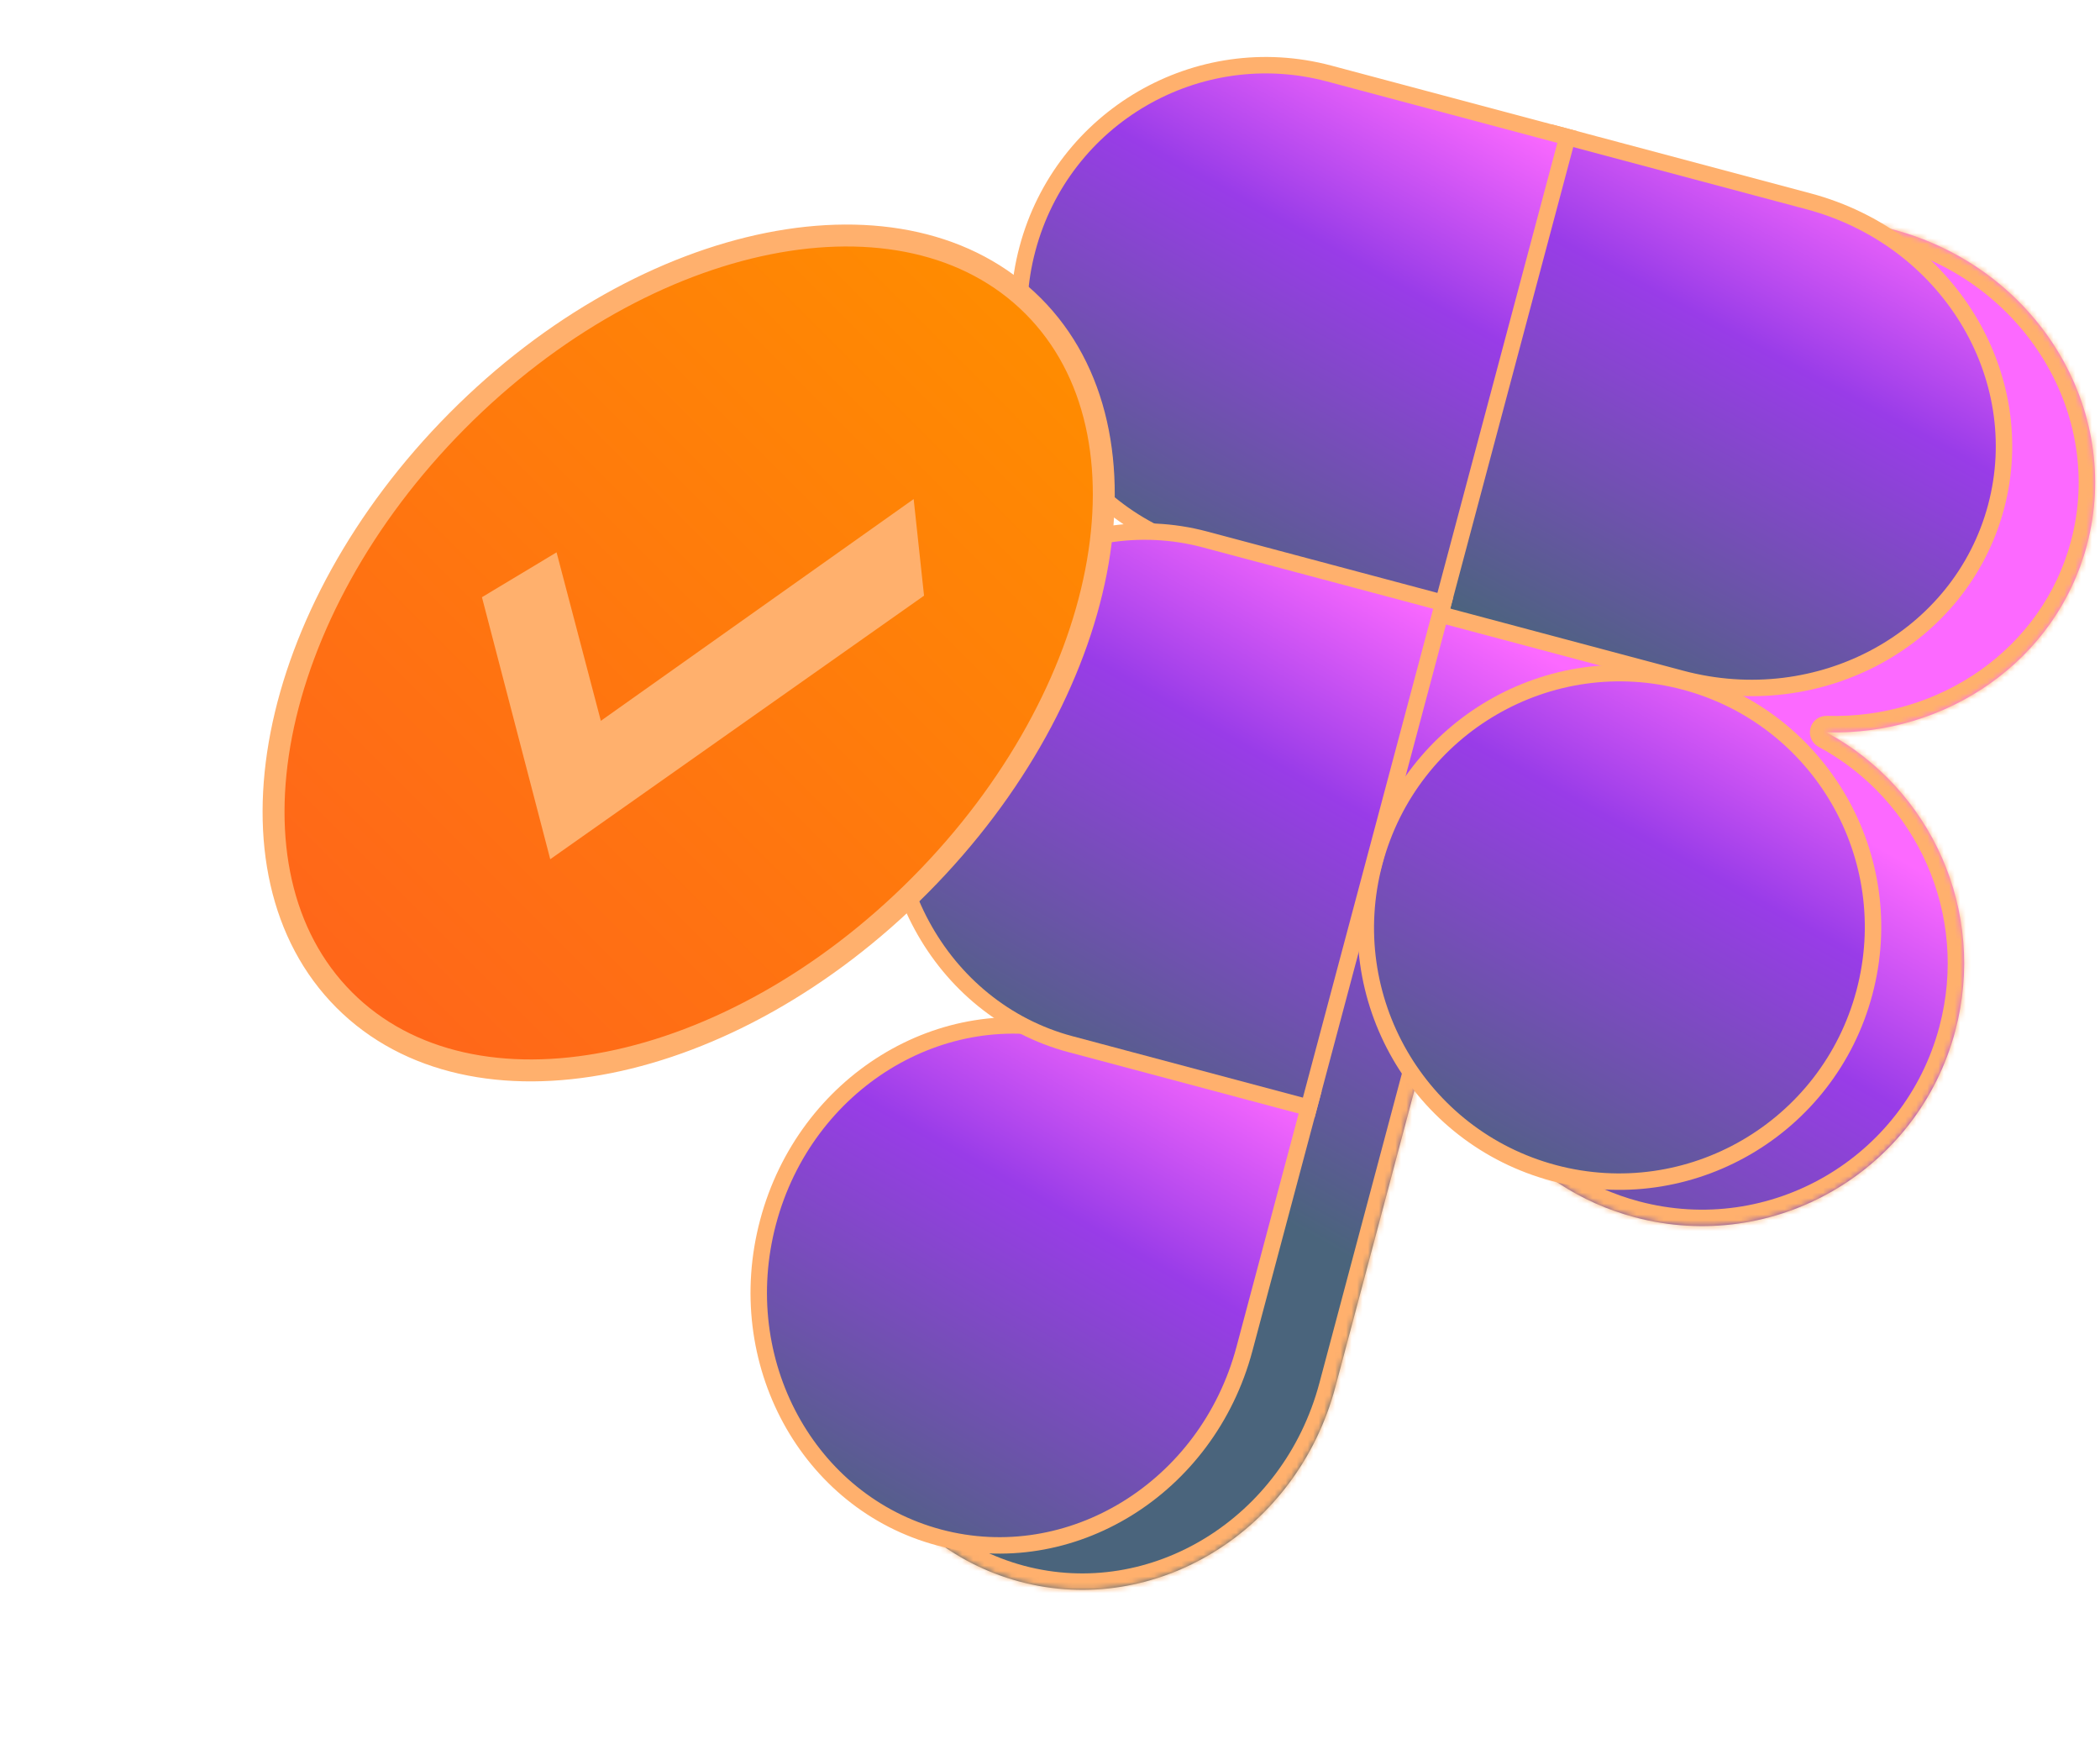 <?xml version="1.0" encoding="UTF-8"?> <svg xmlns="http://www.w3.org/2000/svg" width="383" height="318" viewBox="0 0 383 318" fill="none"><mask id="path-1-inside-1_4605_15134" fill="white"><path fill-rule="evenodd" clip-rule="evenodd" d="M220.023 102.218C204.007 91.452 195.802 71.315 201.059 51.589C207.68 26.749 233.144 11.968 257.935 18.576L298.077 29.275L302.822 30.539L345.336 41.871C371.436 48.828 387.227 74.605 380.606 99.445C374.981 120.552 354.983 134.191 333.088 133.547C352.162 143.781 362.427 166.15 356.596 188.029C349.788 213.572 323.618 228.775 298.143 221.985C278.295 216.695 264.726 199.614 262.92 180.246L254.869 210.451L254.869 210.451L243.532 252.989C236.552 279.176 210.796 295.05 186.006 288.442C161.216 281.835 146.777 255.249 153.757 229.061C159.335 208.134 176.902 193.794 196.385 192.248C180.258 181.203 172.164 160.002 177.748 139.051C183.297 118.232 200.684 103.92 220.023 102.218Z"></path></mask><path fill-rule="evenodd" clip-rule="evenodd" d="M220.023 102.218C204.007 91.452 195.802 71.315 201.059 51.589C207.68 26.749 233.144 11.968 257.935 18.576L298.077 29.275L302.822 30.539L345.336 41.871C371.436 48.828 387.227 74.605 380.606 99.445C374.981 120.552 354.983 134.191 333.088 133.547C352.162 143.781 362.427 166.15 356.596 188.029C349.788 213.572 323.618 228.775 298.143 221.985C278.295 216.695 264.726 199.614 262.92 180.246L254.869 210.451L254.869 210.451L243.532 252.989C236.552 279.176 210.796 295.05 186.006 288.442C161.216 281.835 146.777 255.249 153.757 229.061C159.335 208.134 176.902 193.794 196.385 192.248C180.258 181.203 172.164 160.002 177.748 139.051C183.297 118.232 200.684 103.92 220.023 102.218Z" fill="url(#paint0_linear_4605_15134)"></path><path d="M220.023 102.218L220.286 105.206C221.552 105.095 222.611 104.197 222.928 102.966C223.245 101.735 222.752 100.437 221.696 99.728L220.023 102.218ZM201.059 51.589L198.161 50.817L201.059 51.589ZM257.935 18.576L258.707 15.677L258.707 15.677L257.935 18.576ZM298.077 29.275L297.304 32.174L297.304 32.174L298.077 29.275ZM302.822 30.539L303.594 27.641L303.594 27.641L302.822 30.539ZM345.336 41.871L344.563 44.77L344.563 44.77L345.336 41.871ZM380.606 99.445L377.707 98.672L377.707 98.672L380.606 99.445ZM333.088 133.547L333.176 130.548C331.785 130.507 330.548 131.429 330.189 132.773C329.83 134.118 330.443 135.533 331.669 136.191L333.088 133.547ZM356.596 188.029L353.697 187.257L353.697 187.257L356.596 188.029ZM298.143 221.985L298.916 219.086L298.916 219.086L298.143 221.985ZM262.92 180.246L265.907 179.968C265.772 178.521 264.619 177.378 263.171 177.257C261.723 177.135 260.396 178.069 260.021 179.474L262.92 180.246ZM254.869 210.451L254.106 213.352C255.705 213.773 257.343 212.821 257.768 211.224L254.869 210.451ZM254.869 210.451L255.633 207.55C254.034 207.129 252.396 208.081 251.97 209.679L254.869 210.451ZM243.532 252.989L240.633 252.216L240.633 252.216L243.532 252.989ZM186.006 288.442L186.779 285.543L186.779 285.543L186.006 288.442ZM153.757 229.061L150.858 228.288L150.858 228.288L153.757 229.061ZM196.385 192.248L196.622 195.239C197.889 195.138 198.956 194.25 199.283 193.021C199.611 191.793 199.129 190.491 198.08 189.773L196.385 192.248ZM177.748 139.051L174.849 138.279L174.849 138.279L177.748 139.051ZM221.696 99.728C206.714 89.657 199.04 70.815 203.958 52.362L198.161 50.817C192.564 71.814 201.301 93.248 218.349 104.708L221.696 99.728ZM203.958 52.362C210.154 29.117 233.978 15.295 257.162 21.474L258.707 15.677C232.31 8.641 205.207 24.381 198.161 50.817L203.958 52.362ZM257.162 21.474L297.304 32.174L298.849 26.376L258.707 15.677L257.162 21.474ZM297.304 32.174L302.049 33.438L303.594 27.641L298.849 26.376L297.304 32.174ZM302.049 33.438L344.563 44.77L346.108 38.972L303.594 27.641L302.049 33.438ZM344.563 44.77C369.199 51.336 383.866 75.566 377.707 98.672L383.505 100.217C390.588 73.643 373.672 46.319 346.108 38.972L344.563 44.77ZM377.707 98.672C372.473 118.313 353.809 131.156 333.176 130.548L332.999 136.546C356.158 137.227 377.488 122.791 383.505 100.217L377.707 98.672ZM331.669 136.191C349.541 145.78 359.163 166.747 353.697 187.257L359.495 188.802C365.691 165.553 354.783 141.783 334.506 130.904L331.669 136.191ZM353.697 187.257C347.314 211.206 322.782 225.447 298.916 219.086L297.371 224.884C324.453 232.102 352.262 215.938 359.495 188.802L353.697 187.257ZM298.916 219.086C280.325 214.131 267.6 198.13 265.907 179.968L259.933 180.525C261.851 201.099 276.266 219.259 297.371 224.884L298.916 219.086ZM257.768 211.224L265.819 181.019L260.021 179.474L251.971 209.679L257.768 211.224ZM254.106 213.352L254.106 213.352L255.633 207.55L255.633 207.55L254.106 213.352ZM246.43 253.761L257.768 211.224L251.97 209.679L240.633 252.216L246.43 253.761ZM185.233 291.341C211.772 298.415 239.064 281.398 246.43 253.761L240.633 252.216C234.039 276.955 209.82 291.685 186.779 285.543L185.233 291.341ZM150.858 228.288C143.492 255.925 158.694 284.268 185.233 291.341L186.779 285.543C163.737 279.402 150.062 254.572 156.656 229.833L150.858 228.288ZM196.147 189.257C175.35 190.907 156.751 206.179 150.858 228.288L156.656 229.833C161.918 210.089 178.453 196.68 196.622 195.239L196.147 189.257ZM174.849 138.279C168.951 160.41 177.474 182.933 194.69 194.723L198.08 189.773C183.042 179.474 175.378 159.594 180.647 139.824L174.849 138.279ZM219.76 99.229C199.118 101.047 180.711 116.286 174.849 138.279L180.647 139.824C185.883 120.178 202.251 106.794 220.286 105.206L219.76 99.229Z" fill="#FFB06D" mask="url(#path-1-inside-1_4605_15134)"></path><path d="M140.088 222.835C146.875 197.372 171.862 182.07 195.778 188.445L239.215 200.022L226.963 245.991C220.177 271.454 195.189 286.756 171.274 280.381C147.358 274.007 133.301 248.299 140.088 222.835Z" fill="url(#paint1_linear_4605_15134)" stroke="#FFB06D" stroke-width="3"></path><path d="M306.627 123.766L260.818 111.556L284.021 24.499L329.831 36.709C355.199 43.47 370.428 68.474 364.038 92.447C357.649 116.42 331.995 130.527 306.627 123.766Z" fill="url(#paint2_linear_4605_15134)" stroke="#FFB06D" stroke-width="3"></path><path d="M340.027 181.031C333.432 205.778 308.081 220.499 283.411 213.924C258.741 207.349 244.08 181.962 250.676 157.216C257.271 132.47 282.622 117.748 307.292 124.323C331.962 130.899 346.623 156.285 340.027 181.031Z" fill="url(#paint3_linear_4605_15134)" stroke="#FFB06D" stroke-width="3"></path><path d="M219.226 100.47C195.239 94.077 180.982 69.407 187.39 45.364C193.798 21.322 218.443 7.02 242.43 13.413L285.867 24.991L262.664 112.048L219.226 100.47Z" fill="url(#paint4_linear_4605_15134)" stroke="#FFB06D" stroke-width="3"></path><path d="M195.25 190.426C171.335 184.052 157.283 158.321 164.079 132.826C170.874 107.331 195.869 92.007 219.783 98.381L263.221 109.959L238.688 202.004L195.25 190.426Z" fill="url(#paint5_linear_4605_15134)" stroke="#FFB06D" stroke-width="3"></path><path d="M167.846 161.382C202.54 126.432 211.752 79.159 188.421 55.795C165.09 32.431 118.052 41.824 83.357 76.773C48.663 111.723 39.451 158.996 62.782 182.36C86.113 205.724 133.152 196.332 167.846 161.382Z" fill="url(#paint6_linear_4605_15134)" stroke="#FFB06D" stroke-width="4" stroke-miterlimit="10" stroke-linejoin="round"></path><path d="M100.354 156.691L168.527 108.63L166.635 91.013L109.582 131.454L101.508 100.729L87.898 108.909L100.354 156.691Z" fill="#FFB06D"></path><defs><linearGradient id="paint0_linear_4605_15134" x1="174.597" y1="188.653" x2="230.501" y2="90.515" gradientUnits="userSpaceOnUse"><stop stop-color="#4A647C"></stop><stop offset="0.65" stop-color="#993CE8"></stop><stop offset="1" stop-color="#FC69FF"></stop></linearGradient><linearGradient id="paint1_linear_4605_15134" x1="135.502" y1="271.997" x2="191.318" y2="173.949" gradientUnits="userSpaceOnUse"><stop stop-color="#4A647C"></stop><stop offset="0.65" stop-color="#993CE8"></stop><stop offset="1" stop-color="#FC69FF"></stop></linearGradient><linearGradient id="paint2_linear_4605_15134" x1="268.976" y1="114.901" x2="319.936" y2="20.049" gradientUnits="userSpaceOnUse"><stop stop-color="#4A647C"></stop><stop offset="0.65" stop-color="#993CE8"></stop><stop offset="1" stop-color="#FC69FF"></stop></linearGradient><linearGradient id="paint3_linear_4605_15134" x1="246.658" y1="205.288" x2="300.068" y2="108.67" gradientUnits="userSpaceOnUse"><stop stop-color="#4A647C"></stop><stop offset="0.65" stop-color="#993CE8"></stop><stop offset="1" stop-color="#FC69FF"></stop></linearGradient><linearGradient id="paint4_linear_4605_15134" x1="183.45" y1="92.105" x2="235.377" y2="-1.868" gradientUnits="userSpaceOnUse"><stop stop-color="#4A647C"></stop><stop offset="0.65" stop-color="#993CE8"></stop><stop offset="1" stop-color="#FC69FF"></stop></linearGradient><linearGradient id="paint5_linear_4605_15134" x1="159.479" y1="182.042" x2="215.382" y2="83.904" gradientUnits="userSpaceOnUse"><stop stop-color="#4A647C"></stop><stop offset="0.65" stop-color="#993CE8"></stop><stop offset="1" stop-color="#FC69FF"></stop></linearGradient><linearGradient id="paint6_linear_4605_15134" x1="188.421" y1="55.795" x2="62.23" y2="181.808" gradientUnits="userSpaceOnUse"><stop stop-color="#FF8C00"></stop><stop offset="1" stop-color="#FF661A"></stop></linearGradient></defs></svg> 